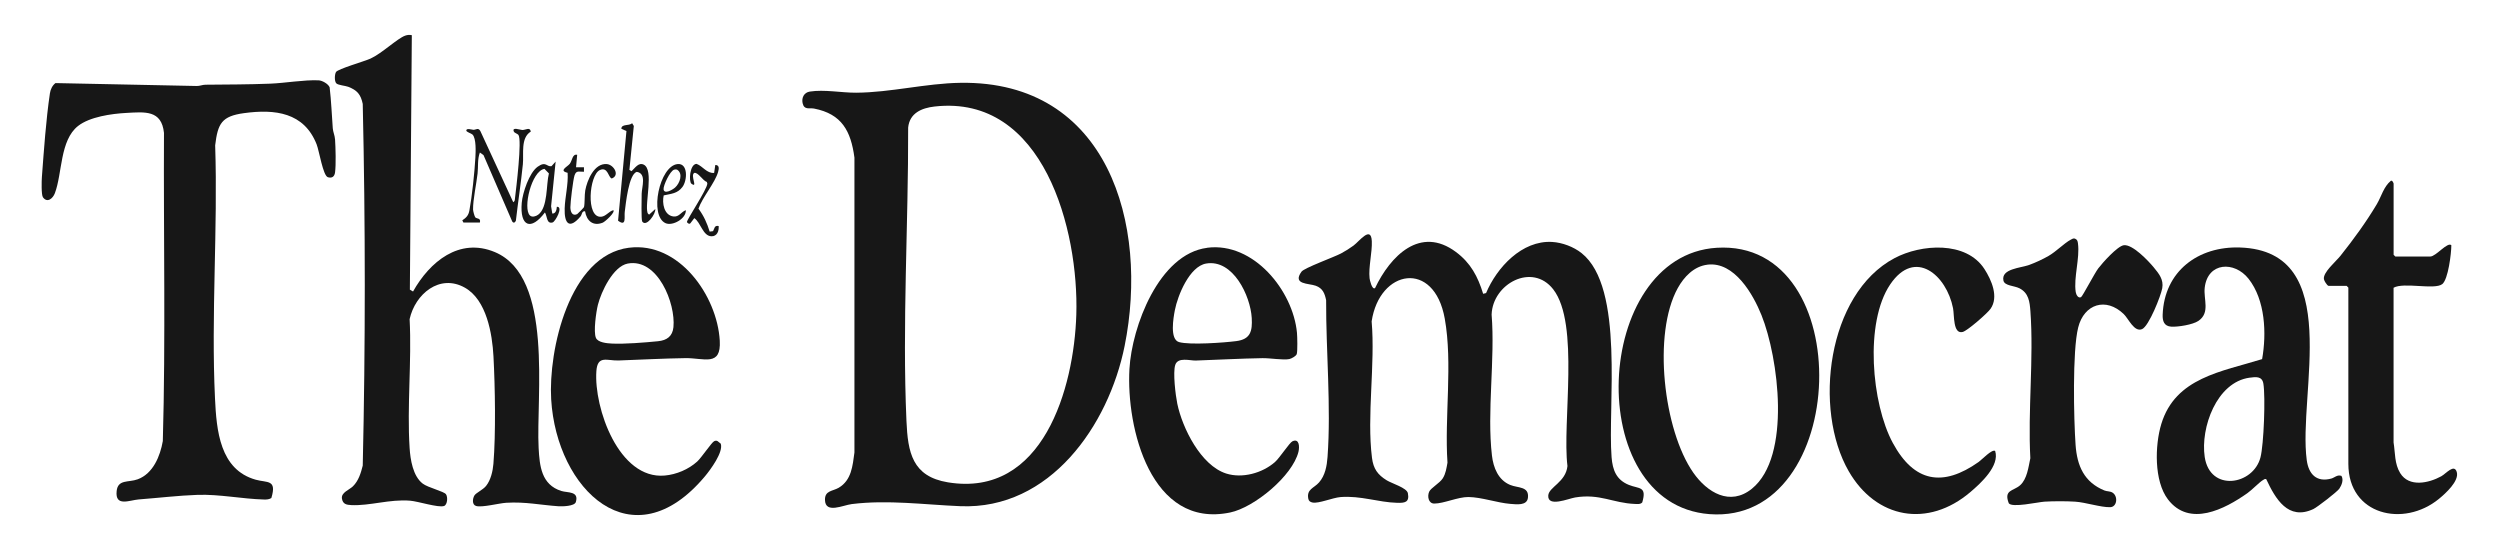 <?xml version="1.0" encoding="UTF-8"?>
<svg id="Layer_2" data-name="Layer 2" xmlns="http://www.w3.org/2000/svg" viewBox="0 0 1104 241">
  <defs>
    <style>
      .cls-1 {
        fill: #171717;
      }
    </style>
  </defs>
  <g id="Layer_1-2" data-name="Layer 1">
    <g>
      <path class="cls-1" d="M277.75,109.4c22.08-2.8,38.96,21.21,40.1,41.04.67,11.67-6.95,7.58-15.26,7.71-9.73.15-19.71.69-29.44,1.04-5.02.18-9.28-2.52-9.79,4.7-1.14,16.25,9.92,47.93,30.2,46.11,5.15-.46,10.48-2.71,14.31-6.17,1.9-1.72,6.42-8.52,7.51-9,.54-.24.94-.31,1.49-.04l1.41,1.13c1.28,3.67-4.58,11.56-6.93,14.37-32.11,38.38-65.57,5.89-67.95-33.92-1.29-21.63,7.96-63.63,34.36-66.98ZM277.24,116.38c-6.49,1.2-11.77,12.49-13.21,18.24-.78,3.12-2.02,11.84-.88,14.56.87,2.09,4.89,2.42,6.96,2.53,5.52.3,14.83-.46,20.5-1.03,3.91-.39,6.38-2.2,6.78-6.2,1.04-10.49-6.95-30.54-20.15-28.1Z"/>
      <path class="cls-1" d="M204.66,98.3l-.51-1c1.79-1.2,2.73-2.16,3.14-4.36,1.19-6.44,2.26-16.72,2.64-23.31.14-2.45.44-8.56-1.29-10.23-.52-.5-2.72-1.1-2.72-1.77,0-1.19,2.53-.32,3.19-.3,1.05.02,2.13-1.14,3.03.57l14.51,31.4c.75-.48.68-.96.77-1.72.51-4.3,3.16-25.79,1.52-28-.41-.56-1.73-.82-2.02-1.48-.98-2.2,2.8-.71,3.73-.69,1.48.04,3.4-1.48,3.75.7-4.58,2.81-3.04,9.86-3.5,14.47-.84,8.29-2.13,16.59-3.08,24.87-.34.84-1.06,1.26-1.64.31l-12.66-29.27-1.6-1.14c-1.12,3-.68,6.24-1.01,9.22-.51,4.63-2.06,11.61-2,15.98,0,.64.64,2.99.97,3.41.59.75,2.59.17,2.04,2.32h-7.25Z"/>
      <path class="cls-1" d="M254.88,68.36l-.5,5.49h3.5s0,1.99,0,1.99c-2.14.1-3.37-.77-4.16,1.59-.65,1.95-1.86,11.97-1.84,14.14.02,1.9.8,4.02,3,2.99.2-.09,2.95-2.89,3.01-3.1.41-1.6.19-5.28.55-7.32.8-4.48,3.98-12.2,9.57-11.68,3.04.28,5.84,4.95,2.17,6.35-1.55-.27-1.68-5.36-5.3-3.71-4.7,2.15-6.31,21.26.62,20.61,2.13-.2,3.41-2.43,5.37-2.9.89.97-3.65,5.1-4.71,5.52-4.3,1.71-7.14-.86-7.79-5.02-1.48-.25-1.33,1.45-1.99,2.24-4.92,5.84-7.23,3.29-7.02-3.51.16-5.08,1.65-10.67,1.3-15.74-4.08-.94-.09-2.63.95-3.97,1.14-1.46,1.13-4.48,3.26-3.97Z"/>
      <path class="cls-1" d="M289.37,92.31c.32,2.04-3.95,8.18-5.77,5.51-.46-.68-.28-10.5-.24-12.27.06-2.97,2.26-8.94-2.13-9.65-3.6.95-4.89,14.19-5.34,17.66-.28,2.16.86,6.73-2.95,3.91l3.7-39.6-2.25-1c.05-2.29,3.38-1.13,4.75-2.47l.75,1.23-1.95,19.4.95.56c1.5-1.34,3.05-4,5.36-2.89,4.65,2.24.41,17.05,1.7,21.28.11.36.43.56.68.81l2.75-2.48Z"/>
      <path class="cls-1" d="M243.89,94.3c1.57.11,1.95-1.78,2-2.99,3.05-.17-.65,6.57-1.85,6.92-2.77.81-2.38-2.91-3.4-4.42-6.16,8.25-11.14,6.22-10.24-4.24.38-4.45,3.3-13.28,7.02-15.94s4.03.19,6.12-.25l1.83-2.03-2.01,19.73.52,3.22ZM234.03,95.17c.99.92,2.67.35,3.63-.36,4.38-3.22,3.46-13.36,4.74-18.21l-1.96-2.03c-5.72.89-9.66,17.56-6.41,20.6Z"/>
      <path class="cls-1" d="M315.36,76.35l.51-3.49c1.88-.02,1.63,1.65,1.26,3.01-1.29,4.74-6.99,11.31-8.69,16.29,2.35,3.12,3.8,6.39,4.95,10.12l1.5-.2c.68-1.26.57-2.65,2.47-2.27.19,2.19-.69,4.62-3.23,4.53-3.79-.15-4.65-6.07-7.52-8.02l-1.73,2.26c-.46.62-1.44-.17-1.52-.53-.19-.94,8.85-14.27,9-16.98l-.23-.72c-1.74-.54-3.83-4.3-5.5-4.01-2,1.02,1.77,7.02-1.3,4.78-1.23-.89-.8-8.64,2.27-8.76,2.76,1.03,4.53,4.27,7.75,4Z"/>
      <path class="cls-1" d="M302.86,92.81c.24,3.67-5.83,7.17-8.98,5.73-7.28-3.33-2.67-25.32,5.36-26.09,4.66-.45,4.33,7.19,2.12,10.13s-4.98,2.96-8.27,3.71c-.78,3.37.13,8.76,4.26,9.3,2.55.33,3.4-2,5.51-2.78ZM297.72,74.92c-1.86.51-4.87,7.09-4.69,8.67.27,2.39,4.03.18,5.08-.76,2.1-1.87,3.67-6.15.9-7.91-.43-.15-.85-.12-1.28,0Z"/>
      <g>
        <path class="cls-1" d="M1033.97,210.13c1.06,1.73.14,4.11-.93,5.68-.95,1.39-9.8,8.22-11.48,9-11.13,5.18-16.71-4.49-20.8-13.23-.68-.2-1,.17-1.49.46-1.56.93-4.73,4.26-6.78,5.71-10.05,7.11-25.66,15.21-35.14,2.76-6.17-8.11-5.77-23.89-2.92-33.27,6.23-20.52,26.74-23.12,44.52-28.65,2.01-11.31,1.42-26.11-6-35.5-6.24-7.89-18.04-7.37-19.35,3.96-.59,5.12,2.51,11.08-2.8,14.67-2.46,1.67-9.06,2.73-12.02,2.53-3.13-.22-3.86-2.49-3.75-5.28.71-19.16,15.66-30.34,34.26-29.67,46.19,1.65,25.39,64.56,29.37,93.92.86,6.3,4.43,9.87,10.87,8.11,1.37-.37,2.65-1.85,4.43-1.18ZM993.43,166.78c-14.58,1.99-21.75,22.11-19.83,35.01,2.32,15.6,21.43,12.48,24.62.22,1.5-5.77,2.25-26.77,1.29-32.58-.55-3.38-3.34-3.02-6.09-2.64Z"/>
        <path class="cls-1" d="M758.06,109.42c62.83-3.96,58.96,122.39-3.17,117.62-56.3-4.32-51.56-114.17,3.17-117.62ZM754.04,116.88c-6.02.72-10.38,5.36-13.14,10.34-11.19,20.2-6.27,62.71,6.85,81.5,6.1,8.74,16.23,14.95,25.91,7.08,17.52-14.26,11.71-57.93,4.23-76.59-3.72-9.29-11.99-23.75-23.85-22.34Z"/>
        <path class="cls-1" d="M533.14,109.4c20.41-2.58,37.85,18.91,39.6,37.55.16,1.68.3,8.09-.09,9.38-.28.93-2.34,2.03-3.27,2.23-2.72.56-8.53-.46-11.9-.4-9.73.16-19.72.73-29.46,1.06-2.48.08-7.86-1.67-9.03,1.93-1.09,3.33.13,13.36.9,17.12,2.23,10.75,10.39,27.26,21.59,30.84,7.13,2.27,15.96-.19,21.5-5.03,2.15-1.88,6.43-8.59,7.77-9.21,3.06-1.41,3.18,2.48,2.65,4.65-2.63,10.63-19.48,24.56-30.14,26.79-35.06,7.31-45.98-37.36-44.5-63.39,1.05-18.53,12.96-50.78,34.38-53.49ZM532.63,116.38c-7.36,1.26-12.58,14.13-13.82,20.63-.64,3.34-2.32,12.85,1.83,14.05,4.75,1.37,19.86.27,25.31-.43,6.32-.81,7.14-4.46,6.82-10.19-.55-9.77-8.24-26.09-20.14-24.06Z"/>
        <path class="cls-1" d="M919.03,131.17c.64-.37,5.99-10.6,7.56-12.65,1.85-2.43,8.46-9.86,11.28-10.23,3.83-.51,10.8,6.85,13.19,9.74s4.46,5.45,3.79,9.24c-.6,3.37-5.9,16.76-8.9,18.06-3.47,1.5-5.97-4.58-8.1-6.63-7.82-7.56-17.5-4.51-20.12,5.9s-1.94,40.61-1.16,51.78c.65,9.35,3.79,16.55,12.74,20.21,1.15.47,2.47.27,3.56.94,2.54,1.56,2.08,6.35-1.01,6.44-4.09.12-10.86-2.15-15.5-2.44-3.97-.25-9.56-.24-13.53,0-2.79.17-14.42,2.82-15.76.69-2.31-6.01,2.04-5.3,5.01-7.93,3.11-2.75,3.69-8.1,4.52-11.95-1.15-21.14,1.56-43.93.03-64.88-.31-4.23-.77-8.07-4.83-10.15-2.32-1.19-6.61-1.05-7.09-3.43-1.06-5.22,7.54-5.5,11.38-6.89,2.74-.99,6.01-2.51,8.53-3.96,3.4-1.95,6.95-5.67,9.81-7.18.59-.31,1.11-.69,1.83-.5,1.07.42,1.24,1.13,1.37,2.16.88,6.52-1.96,15.11-.99,21.45.18,1.15,1.1,2.97,2.41,2.22Z"/>
        <path class="cls-1" d="M1028.28,126.24c-.68-.19-1.91-2.18-2.04-2.97-.49-2.98,5.33-7.82,7.28-10.27,5.68-7.13,11.44-15.01,16.09-22.85,2.03-3.43,3.01-7.69,6.18-10.3.68-.4,1.23,1.09,1.23,1.24v31.43l.75.75h15.49c2.41,0,7.59-6.59,9.25-4.99,0,3.55-1.38,15.16-4.02,17.19-3.43,2.65-17.02-.98-21.49,1.6v68.3c.75,4.61.38,9.42,2.92,13.55,3.92,6.37,12.6,4.44,18.11,1.42,2.12-1.16,5.74-5.67,6.87-1.91,1.19,3.96-4.96,9.48-7.88,11.88-15.6,12.77-39.99,7.17-39.99-15.47v-77.84l-.75-.75h-8Z"/>
        <path class="cls-1" d="M881.06,199.13c2.09,6.58-6.3,14.22-10.94,18.17-18.69,15.91-41.6,11.85-53.74-9.23-15.69-27.24-9.58-78.23,20.24-94.07,11.71-6.22,31.61-7.7,39.7,4.79,3.17,4.9,6.4,12.35,2.7,17.59-1.44,2.04-10.19,9.67-12.28,10.21-4.35,1.11-3.66-7.36-4.27-10.47-2.86-14.59-16.78-26.73-27.75-10.53-11.39,16.82-8.25,52.64,1.15,70.02s22.04,19.61,37.91,8.39c1.45-1.03,5.89-5.8,7.29-4.86Z"/>
        <path class="cls-1" d="M424.21,36.57c65.01-.93,83.27,62.38,72.42,116.22-7.06,35.04-32.94,72.4-72.57,70.74-15.89-.66-31.97-2.91-47.92-.93-3.93.49-11.68,4.4-11.83-1.83-.1-4.2,3.41-3.81,6.09-5.39,5.63-3.33,6.12-9.68,6.92-15.55V69.61c-1.57-11.75-5.57-19.27-17.79-21.66-2.11-.41-4.41.77-5.1-2.41-.52-2.41.65-4.7,3.18-5.1,6.42-1,14.02.54,20.48.5,15.32-.1,30.7-4.15,46.12-4.37ZM412.7,47.04c-5.73.65-11.03,2.92-11.66,9.31.13,42.91-2.64,86.59-.75,129.53.61,13.91,2.54,24.53,18.32,27.12,42.02,6.89,55.69-41.68,56.69-74.02,1.15-37.15-14.31-97.41-62.6-91.94Z"/>
        <path class="cls-1" d="M607.22,127.23c6.75-14.14,19.91-27.72,35.73-15.95,6.5,4.84,9.67,10.84,12.01,18.46l1.29-.32c4.75-11.3,15.84-23.34,29.14-22.58,4.5.26,9.51,2.13,13.04,4.94,19.09,15.17,11.46,67.68,13.24,90.07.46,5.77,2.09,10.05,7.67,12.3,4.46,1.8,8,.47,5.89,7.69-.75.94-2.21.74-3.28.7-9.69-.38-15.5-4.66-26.37-2.86-2.94.49-12.19,4.46-11.87-.85.23-3.76,7.76-5.88,8.48-13.02-2.38-19.14,5.51-62.86-6.28-78.04-9.28-11.94-26.79-2.44-27.21,11.17,1.59,19.78-2.13,42.87.15,62.26.63,5.34,2.77,10.76,8.02,12.94,3.49,1.45,8.44.55,7.87,5.66-.39,3.57-4.98,2.94-7.77,2.72-5.76-.46-12.79-2.97-18.5-3.03-4.63-.05-10.91,2.9-15.09,2.89-2.58,0-3.15-3.16-2.27-5.21.72-1.69,4.64-3.75,6.03-5.95,1.31-2.07,1.64-4.55,2.07-6.91-1.36-20.35,2.37-43.73-1.21-63.64-4.69-26.07-28.83-21.76-32.28,1.26,1.65,18.99-2.2,41.71.15,60.26.61,4.81,2.49,7.46,6.53,9.94,2.27,1.39,8.86,3.3,9.32,5.67.79,4.08-1.38,4.34-4.75,4.25-8.36-.22-16.05-3.24-24.99-2.54-3.5.28-9.7,2.97-12.36,2.41-.98-.2-1.67-.63-1.87-1.65-.83-4.28,2.5-4.66,4.75-7.23,2.7-3.08,3.45-7.26,3.74-11.24,1.62-22.18-.71-46.91-.62-69.22-.63-3.03-1.49-5.26-4.59-6.39s-10.45-.46-6.28-6.22c1.2-1.66,14.35-6.4,17.44-8.04,1.8-.95,3.88-2.26,5.52-3.47,2.6-1.92,7.75-8.95,8.08-1.96.23,4.87-1.53,11.55-.98,16.42.08.73,1.07,5.25,2.43,4.29Z"/>
      </g>
      <g>
        <path class="cls-1" d="M181.86,15.53l-.86,112.37,1.4.83c7.31-13.05,20.38-24.03,36.17-17.39,26.07,10.97,18.08,63.83,19.29,86.52.43,7.95,1.22,16.17,10.01,18.95,2.78.88,7.9-.01,6.42,4.88-.57,1.89-6.03,1.98-7.67,1.87-7.92-.54-14.65-2.05-23-1.54-3.34.2-10.75,2.19-13.37,1.42-1.88-.55-1.57-3.22-.79-4.58.71-1.24,3.78-2.51,5.2-4.29,2.06-2.58,2.96-6.5,3.23-9.75,1.09-13.37.75-33.84.03-47.41-.53-9.98-3.03-24.93-12.59-30.35-11.2-6.35-22.03,2.86-24.44,13.87.97,18.64-1.2,38.42,0,56.93.33,5.13,1.46,12.38,5.77,15.69,2.35,1.8,9.37,3.43,10.28,4.7s.64,4.69-.87,5.2c-2.52.84-11.38-2.06-14.98-2.35-8.99-.73-17.78,2.33-25.94,1.95-2.2-.1-3.77-.46-4.15-2.89-.41-2.69,3.28-3.85,4.86-5.41,2.48-2.45,3.51-5.85,4.33-9.15,1.21-53.08,1.19-106.63,0-159.72-.88-4.2-2.46-6.04-6.42-7.56-1.29-.49-4.43-.7-5.24-1.51-.9-.91-.79-3.95-.14-5.02.81-1.35,12.57-4.71,15.2-5.91,5.1-2.32,11.83-8.88,15.33-10.14.96-.34,1.93-.44,2.93-.21Z"/>
        <path class="cls-1" d="M119.83,219.93c-.92.59-2.06.69-3.13.66-9.76-.25-19.72-2.39-29.51-2.06-8.26.28-17.59,1.38-25.96,2.02-4,.31-10.47,3.42-9.72-3.7.56-5.28,5.22-3.69,9.31-5.2,6.81-2.52,9.92-10.26,11.08-16.88,1.27-45.28.28-90.74.51-136.09-1.07-10.14-8.34-9.27-16.7-8.81-6.45.35-16.07,1.7-21.23,5.75-8.08,6.33-6.92,20.86-10.25,29.69-.87,2.31-3.34,4.49-5.27,1.8-.76-1.06-.59-7.28-.46-9.01.91-11.94,1.78-25.01,3.54-36.89.25-1.7,1.07-3.5,2.47-4.52l62.22,1.28c1.36.09,2.63-.55,3.97-.56,9.56-.09,19.01-.09,28.53-.46,6.67-.26,14.97-1.74,21.43-1.48,1.61.06,4.28,1.54,4.91,3.09.7,6,.94,12.05,1.38,18.08.12,1.66.9,3.18,1.01,4.97.24,3.64.45,11.08,0,14.51-.24,1.83-1.32,2.7-3.17,2.14-2.15-.65-3.83-11.63-4.97-14.52-5.56-14.11-18.34-15.65-32.06-13.78-9.89,1.35-11.58,4.56-12.74,14.22,1.22,36.87-1.83,75-.08,111.73.67,14.13,2.1,31.48,17.99,35.93,5.11,1.43,9.42-.23,6.9,8.09Z"/>
      </g>
    </g>
  </g>
</svg>